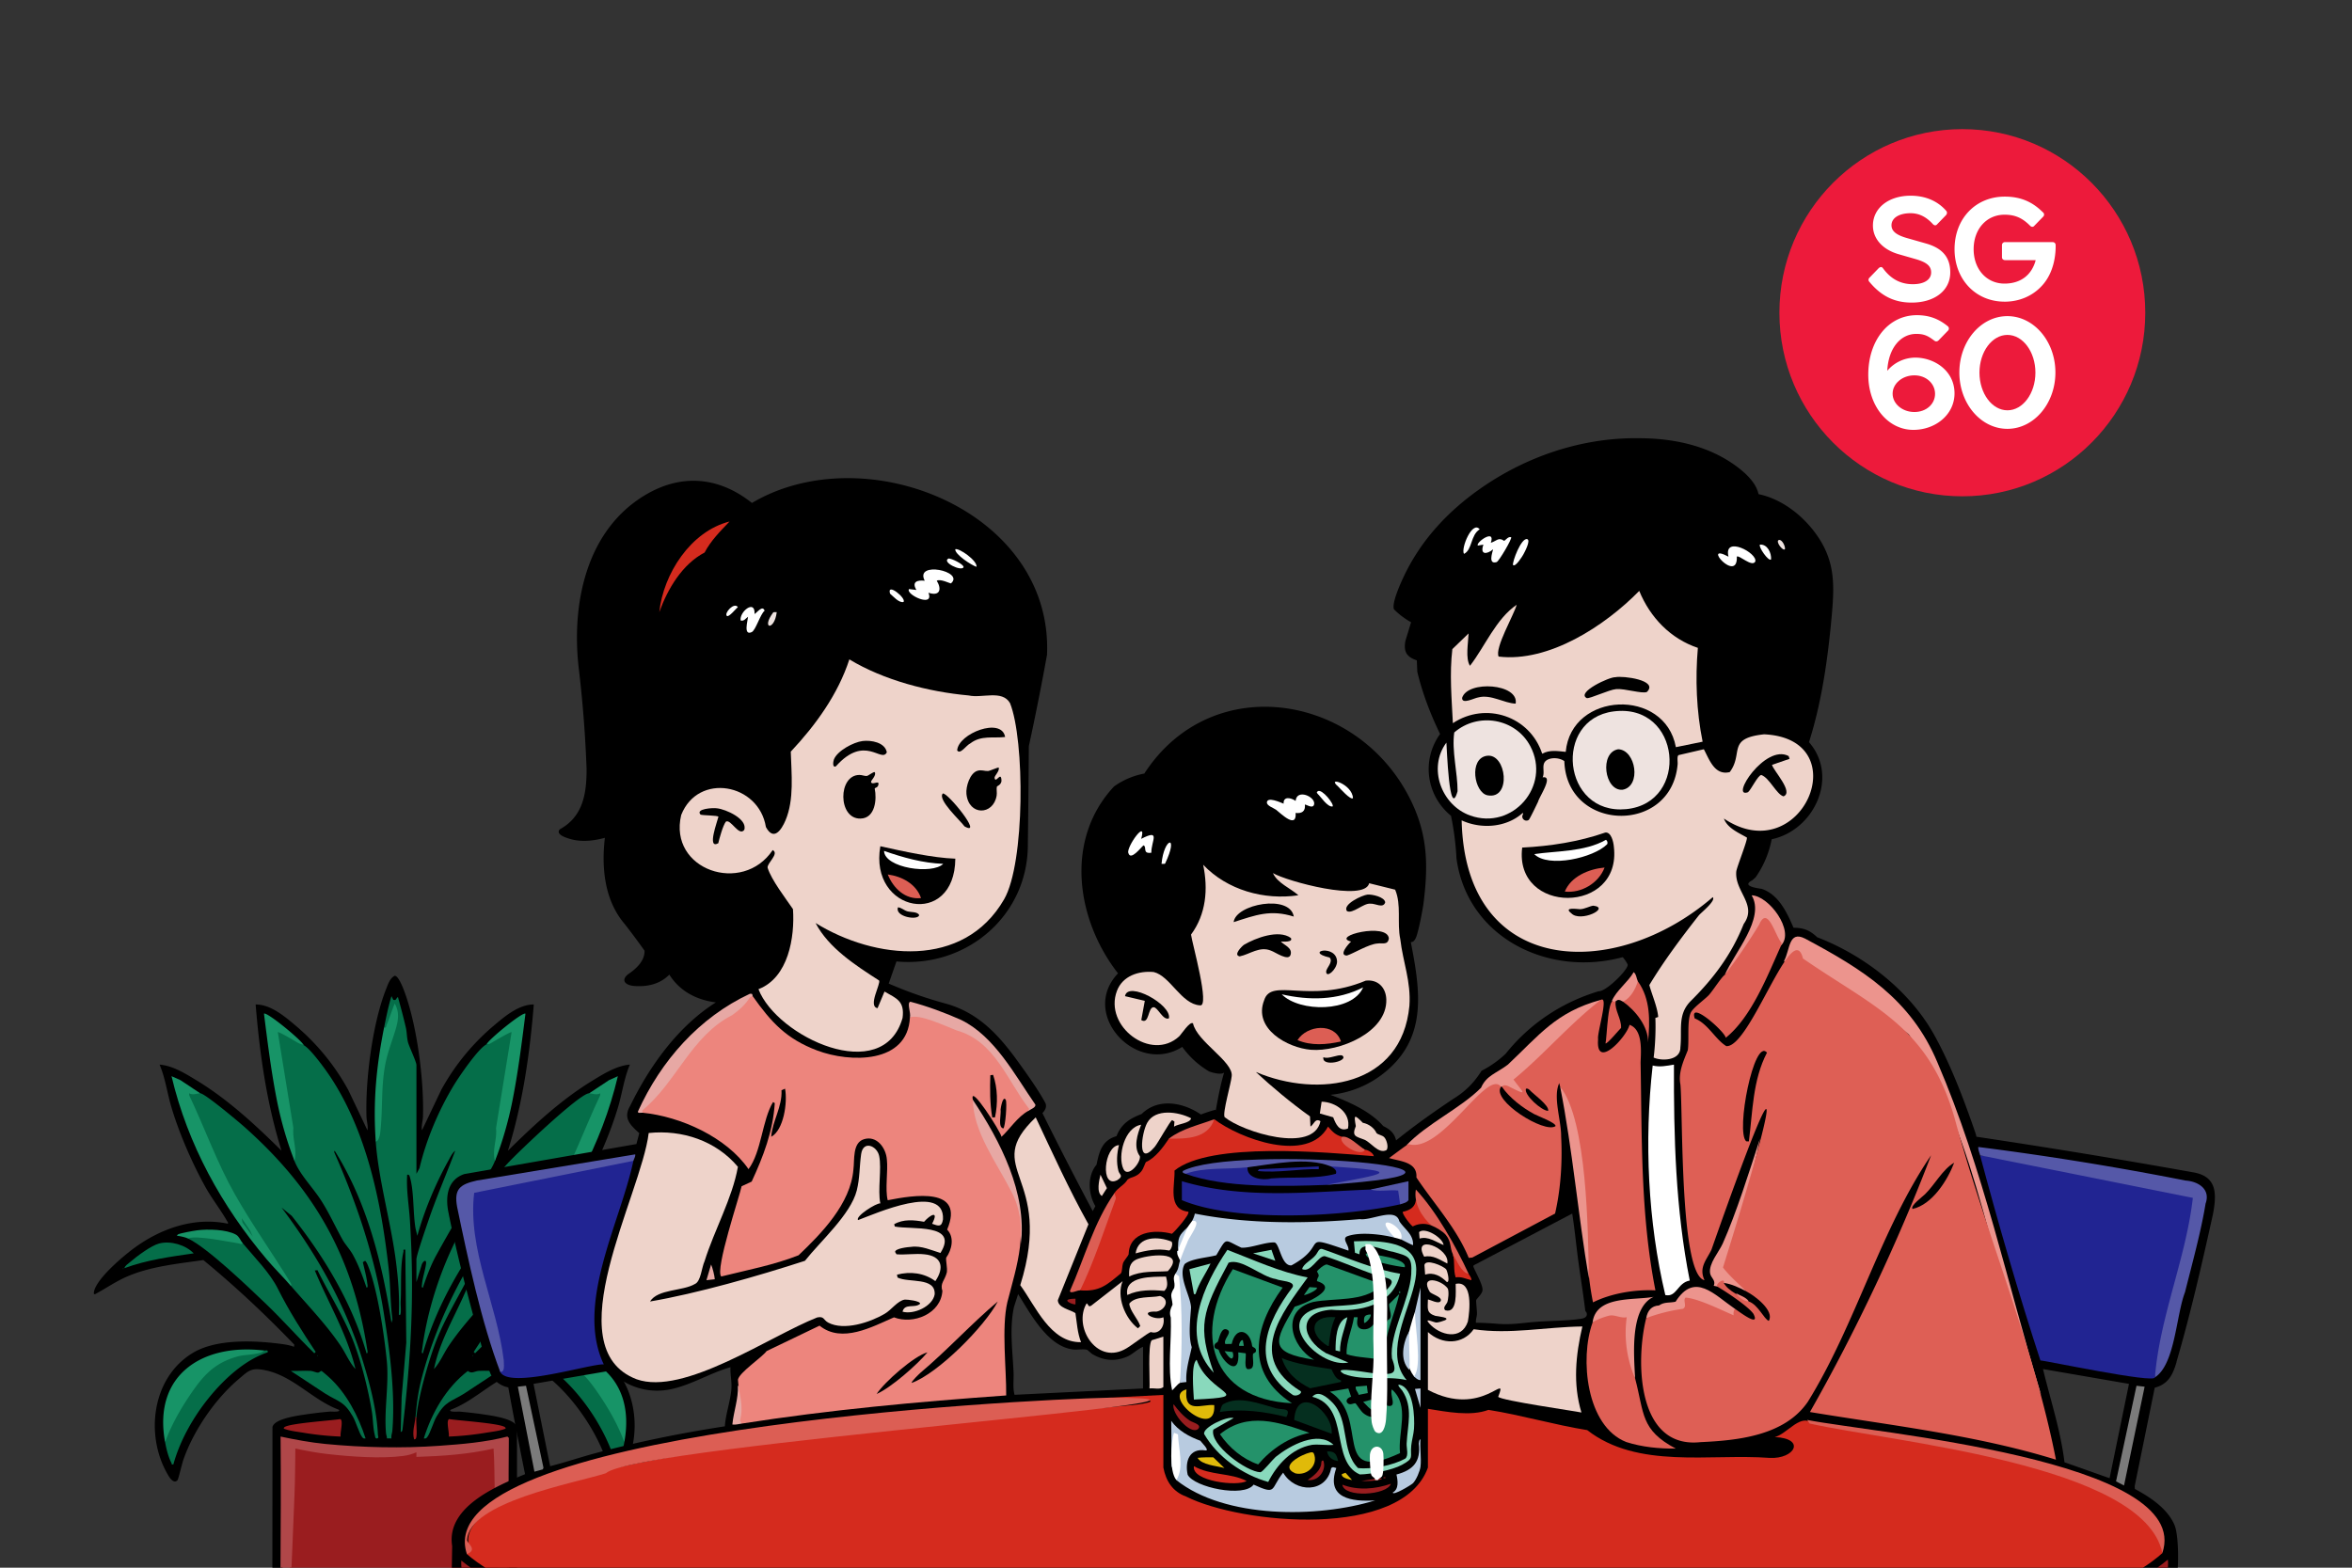 ﻿<?xml version="1.0" encoding="utf-8"?><svg width="225" height="150" viewBox="0 0 225 150" fill="none" xmlns="http://www.w3.org/2000/svg">
    <rect x="0" y="0" width="225" height="150" fill="#333333" stroke="none"/>
    <g clip-path="url(#taxuwmo55a)">
        <path d="m26.046 164.986.02-28.443c.18-.803 2.422-1.093 3.132-1.202a41.285 41.285 0 0 1 2.374-.278c.103-.009 1.091.08.838-.177-2.516-.935-4.346-3.233-7.052-3.782-1.328-.268-1.566.039-2.536.862-2.255 1.915-4.313 4.921-5.285 7.719-.107.308-.474 1.84-.548 1.929-.325.385-.702-.134-.856-.385-2.315-3.795-1.637-9.463 2.375-11.816 2.284-1.34 5.979-1.155 8.543-.801.366.05.728.12 1.072.254l.03-.208c-2.747-2.856-5.64-5.58-8.702-8.092-2.435.35-5.042.598-7.314 1.584-1.057.459-2.006 1.126-3.02 1.669-.174.052-.147-.096-.126-.216.222-1.247 2.773-3.397 3.806-4.159 2.568-1.896 5.796-3.036 9.008-2.355.03-.132-.048-.195-.105-.292-.606-1.063-1.417-2.084-2.032-3.189-1.273-2.286-2.535-5.18-3.278-7.694-.399-1.345-.572-2.757-1.126-4.05 1.266.101 2.487.867 3.562 1.522 3.01 1.83 5.608 4.253 8.105 6.713-1.416-4.523-2.09-9.268-2.475-13.989 1.448 0 2.784 1.146 3.844 2.04a21.72 21.72 0 0 1 5.012 6.135l1.84 3.865c.08-.433-.078-.875-.091-1.279-.12-3.525.57-8.937 1.866-12.213.187-.47.36-1.05.832-1.295.33 0 .732 1.003.842 1.285 1.278 3.257 1.976 8.727 1.86 12.223-.014.404-.17.846-.092 1.279l1.84-3.865a21.689 21.689 0 0 1 5.012-6.135c1.06-.894 2.396-2.04 3.844-2.04-.385 4.721-1.06 9.466-2.475 13.989 2.497-2.458 5.094-4.881 8.104-6.713 1.076-.653 2.297-1.421 3.563-1.522-.553 1.295-.728 2.705-1.126 4.05-.743 2.514-2.007 5.408-3.279 7.694-.614 1.105-1.425 2.126-2.031 3.189-.057.099-.135.16-.105.292 3.212-.683 6.438.457 9.008 2.355 1.033.762 3.582 2.912 3.805 4.159.022.118.05.268-.126.216-1.013-.543-1.962-1.21-3.02-1.669-2.27-.986-4.88-1.234-7.313-1.584-3.105 2.527-5.998 5.312-8.804 8.166.12.181.132.086.243.072 2.97-.396 6.79-.982 9.504.611 4.012 2.353 4.688 8.021 2.375 11.816-.152.249-.531.77-.856.385-.074-.089-.443-1.622-.548-1.929-.975-2.8-3.032-5.806-5.285-7.719-.969-.823-1.208-1.13-2.536-.862-2.709.549-4.538 2.847-7.052 3.782-.251.257.736.168.838.177.781.072 1.6.16 2.374.278.708.109 2.951.397 3.132 1.202l.02 28.443h-.885c-.165-.223-.17-1.005.087-1.151-.077-.758-.151-1.52-.155-2.283-.035-7.968-.054-15.94-.035-23.908-5.464 1.17-11.815 1.275-17.663.663-1.288-.135-2.695-.306-3.876-.782.107 8.4.107 16.804 0 25.21l-.105 1.1c.259.146.253.928.088 1.151h-.885v-.002z" fill="#000" />
        <path d="M26.841 163.835a511.558 511.558 0 0 0 1.32-25.324c2.729.391 5.402.756 8.134.756 1.157 0 2.37-.029 3.407-.441.259-.008.336.186.31.402 2.441-.05 4.87-.367 7.283-.733l.09.335c.194 8.355.624 16.691 1.289 25.007-.004.385.044.778-.088 1.151H26.93c-.132-.373-.084-.766-.088-1.151v-.002z" fill="#9A1D1F" />
        <path d="M36.742 98.323c.203-1.01.405-2.02.708-3.01l.177.356c.317.08.235-.152.442-.266.27.968.528 1.936.756 2.918.105.455.09.95.202 1.39.117.451.811 1.883.811 2.2v10.402l.294-.546c.64-2.722 1.841-5.553 3.294-7.945.503-.83 2.358-3.549 3.13-3.903.27-.215 2.11-1.38 2.31-1.32.138.041.218.115.241.259l-1.48 9.09a31.921 31.921 0 0 1-.276 3.127c-.44 1.096-.882 1.394-1.54 2.31-1.446 2.018-2.839 4.486-4.044 6.661-.543.978-.96 2.098-1.313 3.158-.151.023-.093-.21-.085-.307.05-.615.295-1.313.381-1.923.086-.611-.338-.272-.426.107l-.488 1.592v-2.168c0-.416.943-3.115 1.147-3.719.765-2.258 1.73-4.451 2.565-6.684-.274.195-.463.609-.634.914-1.242 2.235-2.308 4.768-2.99 7.23l-.166-.675c-.262-1.466-.138-3.554-.546-4.943-.045-.149-.068-.254-.26-.225-.094 1.47.172 2.924.264 4.383.44 7.011.124 12.969-.704 19.92-.016.133-.018.273-.179.308l.088-3.32.445-5.22-.093-8.9c-.265-.043-.142.064-.18.214-.324 1.341-.18 3.253-.262 4.7-.021.369.045.801 0 1.151-.015.128-.068.274-.177.13.072-1.719-.06-3.38-.278-5.077-.478-3.741-1.672-7.828-1.933-11.478a3.43 3.43 0 0 0 .298-1.258l.194-4.117c.162-1.948.593-3.642 1.26-5.463.156-.566.35-1.408.04-1.817l-.66 1.785c-.126.191-.264.2-.338-.019l.005-.002zM19.151 104.609c.422-.013 3.706 2.752 4.245 3.23 6.66 5.927 10.348 12.361 11.733 21.27.015.096.103.389-.065.376-1.39-4.848-4.05-9.229-7.157-13.151l-.974-.793c3.381 4.511 6.15 9.335 7.8 14.762.678 2.227 1.317 4.661 1.42 6.993.004.085.119.293-.074.334-.192.041-.192-.193-.221-.307-.187-.743-.165-1.527-.288-2.279-.334-2.044-.943-4.455-1.653-6.399-.904-2.476-2.391-4.754-3.548-7.113l-.253.031c1.308 3.138 3.097 6.088 3.889 9.429-.576-.617-.916-1.474-1.394-2.19-1.362-2.034-3.191-3.928-4.793-5.779a173.057 173.057 0 0 1-5.783-9.176c-1.482-2.932-2.8-5.957-4.091-8.981-.232-.542.902-.369 1.21-.259l-.003.002z" fill="#056E49" />
        <path d="M56.366 104.609c.3-.112 1.433-.283 1.211.257-.947 2.302-2.008 4.752-3.09 6.99-1.788 3.708-4.29 7.662-6.721 10.975a.314.314 0 0 0-.063.192c-1.602 1.851-3.434 3.745-4.793 5.779-.478.714-.818 1.571-1.394 2.19.51-2.52 1.809-4.72 2.843-7.024.25-.558.805-1.717.941-2.246.049-.188.043-.235-.16-.204-1.127 2.369-2.605 4.589-3.515 7.061-.68 1.847-1.614 5.092-1.79 7.015-.026.078-.055.076-.088 0 .142-1.509.249-2.44.643-3.914 1.595-5.962 4.504-11.243 8.194-16.139l-.974.793c-3.107 3.922-5.765 8.303-7.157 13.151-.154.023-.09-.204-.078-.3.815-6.401 3.858-13.162 8.21-17.894.907-.986 6.9-6.713 7.78-6.682zM29.052 100.005c.671.352 2.124 2.38 2.6 3.105 3.463 5.285 4.82 11.974 5.522 18.196.185 1.643.156 3.304.368 4.945l-.092.311c-.888-5.738-2.34-11.523-5.438-16.465l-.045.134c2.191 4.964 3.918 10.117 4.764 15.503.556 3.541 1.089 7.575.805 11.144-.02.245-.134.49-.088.754l-.437-.006c.01-.169-.066-.33-.082-.492-.204-2.139.292-4.666.076-6.893-.237-2.452-.889-6.86-1.787-9.1-.072-.181-.144-.371-.29-.507l-.217.136c.147.649.353 1.384.427 2.043.012.098.088.401-.075.387-.364-1.059-.769-2.177-1.313-3.157-.28-.504-.733-.982-.974-1.414-.716-1.278-1.291-2.592-2.098-3.831-.807-1.238-1.997-2.417-2.512-3.725a32.006 32.006 0 0 1-.277-3.131l-1.473-9.123c.054-.218.256-.257.439-.156.768.387 1.526.8 2.193 1.344l.004-.002z" fill="#056E49" />
        <path d="M26.841 163.835c-.116-8.789.086-17.591 0-26.382 1.414.298 2.845.568 4.288.708 3.556.344 7.32.43 10.871.177 2.196-.156 4.408-.333 6.541-.887l.135.132c-.082 8.748.106 17.506 0 26.252-.212-.064-.164-.235-.181-.394-.694-6.623-.866-13.683-1.15-20.363-.062-1.489-.023-2.986-.13-4.476-2.415.554-4.908.72-7.38.799v-.443c-.438.189-.806.29-1.282.352-2.112.28-5.019.062-7.158-.177-1.052-.117-2.104-.315-3.138-.531-.025 1.488-.023 2.987-.086 4.474-.284 6.701-.482 13.707-1.149 20.363-.015.161.03.33-.18.394v.002z" fill="#B04749" />
        <path d="M23.217 118.952c1.147 1.382 2.594 2.813 3.372 4.369 1.048 2.1 2.317 4.079 3.61 6.033l-.13.131c-1.598-1.558-3.068-3.242-4.684-4.782-1.641-1.565-5.515-5.294-7.383-6.195l.033-.204c.27-.327 4.587.354 5.182.648zM57.515 118.508c-1.869.901-5.742 4.63-7.383 6.195-1.616 1.54-3.086 3.224-4.684 4.782l-.13-.131c1.293-1.954 2.562-3.933 3.61-6.033.78-1.563 2.225-2.979 3.372-4.369 1.604-.418 3.53-.868 5.182-.648l.033.204z" fill="#056E49" />
        <path d="M19.151 104.609c-.31.01-.677.205-1.06 0l.016.205c1.495 3.154 2.662 6.469 4.389 9.504 1.625 2.86 3.542 5.559 5.263 8.361.037.06.202.317.055.344-.741-.855-1.564-1.66-2.297-2.525-4.313-5.101-7.56-10.981-9.108-17.526l.856.381 1.886 1.255v.001zM56.366 104.609l1.886-1.254.855-.381c-1.547 6.545-4.796 12.425-9.107 17.525-.731.866-1.556 1.671-2.297 2.526-.147-.027.018-.284.055-.344 1.726-2.798 3.64-5.503 5.263-8.361 1.727-3.037 2.894-6.351 4.389-9.504l.016-.205c-.385.205-.751.01-1.06 0v-.002z" fill="#179467" />
        <path d="M50.268 129.22a11.24 11.24 0 0 1 4.39 1.167c2.377 1.589 3.802 4.4 5.006 6.951l.062.648c-.12.657-.305 1.404-.61 1.999-.047.091.046.167-.185.126-1.04-3.558-3.555-7.235-6.55-9.421-.725-.529-1.586-1.085-2.467-1.293-.06-.28.177-.155.354-.177zM25.25 129.22c.178.022.415-.105.355.177-2.203.724-4.22 2.604-5.655 4.387-1.466 1.818-2.743 4.066-3.362 6.327-.231.041-.136-.035-.184-.126-.308-.593-.49-1.342-.61-1.999l.061-.648c.864-1.956 1.978-3.924 3.364-5.543 1.682-1.964 3.634-2.297 6.032-2.575z" fill="#056E49" />
        <path d="M59.726 137.986c-.661-1.805-1.723-3.599-2.845-5.163-1.106-1.54-2.18-2.489-4.054-3.021-.581-.166-1.176-.154-1.768-.267-.235-.044-.655-.095-.793-.313 5.886-.702 10.64 2.337 9.458 8.764h.002zM25.25 129.22c-.137.22-.553.265-.793.313-.589.119-1.184.101-1.767.267-1.874.533-2.948 1.481-4.054 3.021-1.122 1.564-2.184 3.358-2.845 5.163-1.18-6.426 3.572-9.466 9.458-8.764h.002zM29.052 100.005c-.165-.087-.363-.124-.535-.218-.24-.13-1.845-1.108-1.94-1.02l1.491 9.173c-.118 1.054.393 2.092.1 3.131a34.561 34.561 0 0 1-1.651-5.649c-.553-2.749-.914-5.643-1.264-8.427.221-.249 3.636 2.563 3.801 3.01h-.002zM46.554 99.918c.162-.44 3.498-3.162 3.712-2.921-.35 2.784-.713 5.676-1.264 8.427-.37 1.842-.953 3.909-1.65 5.649-.294-1.039.22-2.077.099-3.131l1.49-9.174c-.094-.085-1.802.95-2.058 1.083-.123.063-.267.041-.327.069l-.002-.002zM36.742 98.323c.226.047.183-.109.24-.243.291-.675.492-1.38.776-2.057.476.817.34 1.623.087 2.477-.327 1.108-.766 2.176-.988 3.348-.422 2.227-.225 4.36-.48 6.514-.023.201-.144.867-.432.852-.27-3.786.057-7.193.796-10.889l.002-.002z" fill="#179467" />
        <path d="m47.703 131.169-3.278 2.16c-1.313.822-1.804.721-2.66 2.205-.297.517-.61 1.6-.88 1.952-.114.146-.145.171-.343.144.776-2.473 2.137-4.849 4.21-6.454.383.31.643.018 1.05-.007.63-.037 1.27.023 1.9 0h.001zM34.975 137.63c-.198.027-.23.002-.342-.144-.27-.35-.584-1.435-.881-1.952-.854-1.484-1.346-1.383-2.66-2.205l-3.278-2.16c.63.025 1.27-.037 1.9 0 .233.013.548.182.711.169.136-.01.233-.177.336-.162.043.006.586.485.677.566 1.684 1.499 2.856 3.767 3.535 5.888h.002zM18.533 119.924c-2.236.323-4.502.628-6.629 1.417.037-.223.356-.427.53-.575.631-.545 2.031-1.596 2.807-1.791 1.087-.272 2.51.134 3.292.951v-.002zM63.615 121.341c-2.126-.816-4.408-1.04-6.629-1.46.858-.756 2.17-1.188 3.292-.908.776.194 2.176 1.246 2.808 1.791.173.148.492.352.529.575v.002z" fill="#056E49" />
        <path d="M32.59 137.455a28.624 28.624 0 0 1-3.567-.369c-.496-.082-1.254-.17-1.703-.331-.094-.033-.255-.051-.123-.185.374-.383 4.577-.653 5.342-.787.348.083-.035 1.378.05 1.672zM48.322 136.57c.132.136-.03.152-.123.185-.45.161-1.207.249-1.703.331a28.626 28.626 0 0 1-3.566.369c.085-.301-.296-1.589.05-1.672.763.134 4.968.404 5.342.787z" fill="#9A1D1F" />
        <path d="M52.3 118.952c.212-.257.327-.636.644-.815.902-.508 2.708-.546 3.72-.412.347.046 1.565.26 1.823.387.041.019.111.114.088.134-.306.033-.794.138-1.062.266-.305-.148-.77-.109-1.104-.087-1.225.076-2.487.344-3.699.546-.12.02-.34.14-.412-.015l.002-.004zM23.217 118.952c-.072.157-.292.037-.412.015-1.216-.198-2.47-.464-3.699-.546-.332-.022-.8-.058-1.104.087-.268-.128-.756-.233-1.062-.266-.025-.019.047-.113.088-.134.258-.127 1.476-.34 1.824-.387 1.013-.134 2.817-.095 3.72.412.318.179.42.545.643.815l.002.004z" fill="#179467" />
        <path d="M39.836 135.594c-.052.576.072 1.264.004 1.82-.02.152-.025.306-.226.306-.204-.732.069-1.443.133-2.126h.089z" fill="#9A1D1F" />
        <path d="M11.77 121.341c.058.03.058.059 0 .09v-.09zM63.747 121.341c.058.03.058.059 0 .09v-.09zM30.334 129.664c.058.029.058.058 0 .089v-.089zM45.185 129.664c.059.029.059.058 0 .089v-.089zM24.19 118.331l-.992-1.353-.069-.416.796 1.194.264.575zM51.415 118.331c-.225-.066.181-.455.177-.575l.796-1.194c-.01.682-.706 1.174-.973 1.769z" fill="#056E49" />
        <path d="M208.207 130.319c1.362-4.659 2.443-9.411 3.495-14.154.361-1.94.392-3.583-1.855-3.986a732.233 732.233 0 0 0-20.771-3.414 4.464 4.464 0 0 0-.126-.438c-1.056-3.07-2.355-6.502-3.93-9.327-2.366-4.245-6.72-7.61-11.179-9.32-.692-.655-1.289-.91-2.265-.91-.634-1.466-1.419-3.173-3.049-3.724-1.318-.177-1.616-.45-.892-.824l.313-.278a9.487 9.487 0 0 0 1.538-3.642c4.06-.858 6.457-5.975 3.568-9.29 1.235-3.891 1.806-8.027 2.172-12.06.288-3.164.328-5.476-1.688-8.112-1.293-1.69-3.214-3.127-5.31-3.559-.189-.898-.908-1.681-1.602-2.261-2.709-2.258-6.227-3.064-9.672-3.09h-.974c-5.19.11-10.275 1.906-14.533 4.937-3.109 2.213-5.614 4.974-7.202 8.389-.267.571-1.144 2.5-.887 3.052a7.438 7.438 0 0 0 1.631 1.231l-.546 1.793c-.177.998.091 1.519 1.095 1.851l.045 1.09c.49 2.052 1.25 4.04 2.179 5.957-1.793 2.51-1.322 5.882 1.046 7.83.28 1.346.455 2.715.527 4.103 1.06 7.595 8.822 11.338 15.884 9.423.047-.008.504.618.494.748-.037.531-2.082 2.555-2.782 2.51-3.518 1.062-6.586 3.096-8.898 5.985a9.891 9.891 0 0 1-2.3 1.624c-.704 1.106-1.494 1.943-2.67 2.664-1.888 1.26-3.727 2.563-5.51 4-.15-.693-.601-1.078-1.224-1.369-1.223-1.416-3.288-2.328-5.059-2.993a9.716 9.716 0 0 0 5.102-2.065c4.206-3.344 3.506-7.846 2.592-12.541.255-.026.327-.136.444-.339.264-.46.709-2.885.771-3.38.428-3.437.436-6.266-1.046-9.488-4.843-10.531-19.133-12.993-25.664-2.926a7.208 7.208 0 0 0-2.903 1.24c-4.745 5.089-3.613 12.748.388 17.877-3.727 3.92 1.78 9.802 6.143 7.037a8.49 8.49 0 0 0 2.563 2.343c.373.144 1.184.348 1.444.109-.352 1.188-.587 2.425-.801 3.648l-.029-.087c-.47.128-.935.28-1.392.456-1.69-1.16-4.076-1.621-5.674-.046-1.124.428-1.927.921-2.403 2.119-1.394.399-1.655 1.497-1.908 2.732-.904 1.075-.793 2.794-.113 3.961l-.247.478a369.743 369.743 0 0 1-4.814-9.38c.25-.25.461-.628.263-.997-.68-1.26-1.834-2.87-2.69-4.05-1.78-2.452-3.698-4.529-6.718-5.4a40.25 40.25 0 0 1-5.563-1.945l.743-2.119c6.68.626 12.61-4.367 12.569-11.235.043-3.127.074-6.248.095-9.363.63-2.9 1.21-5.815 1.74-8.744.59-13.778-17.396-20.94-28.227-14.527-3.117-2.475-6.697-2.866-10.236-.742-5.695 3.418-7.07 10.548-6.315 16.716.373 3.158.616 6.318.731 9.477.008 2.363-.344 4.564-2.563 5.777-.437.496.61.817 1.06.941 1.054.294 2.213.154 3.253-.128-.333 2.852-.047 5.967 1.888 8.239.665.85 1.3 1.703 1.908 2.562.017 1.006-.825 1.75-1.599 2.271-.721.613-.157 1.04.572 1.101 1.268.107 2.498-.167 3.397-1.083 1.02 1.618 2.64 2.425 4.449 2.658-3.6 2.285-6.304 6.028-8.208 9.922-.686 1.157.033 1.82.883 2.59l-.274 1.041-16.464 2.872c-1.618.548-1.818 2.162-1.522 3.649.834 4.202 2.02 8.61 3.156 12.748.243.887.509 1.777.838 2.623.28.722.995 1.254 1.736 1.391.49 2.689 1.052 5.578 1.602 8.298 0 .004.004.004.004.006-2.833 1.175-7.566 3.174-6.975 6.882l-.04 2.407c-.086 2.726 2.346 4.25 4.495 5.394 1.908 1.015 3.992 1.719 6.057 2.405.284 1.524.591 3.072.926 4.647-.745.103-1.494.554-1.729 1.301-.088.278-.218.78.109.891h.62c.136-.115.214-.3.233-.553.296-.478 1.095-.63 1.642-.731 3.317-.61 6.626-1.201 9.986-1.547a8.776 8.776 0 0 0 2.827-.623l.177.111c.172-.099.349-.152.531-.155-.278.171-.29 1.269 0 1.415-.202.123-.198.379.012.768.142.403.42 1.171.785 1.313h3.893l.012-.216c-.414-.177-3.313-2.901-3.066-2.969 4.548.828 9.156 1.314 13.755 1.787a34.42 34.42 0 0 0 5.14 1.398h56.808c.324-.006.575-.064.752-.177.018.048.035.085.058.089a11.2 11.2 0 0 0 1.597 0c.011 0 .019-.039.027-.089.053.093.165.113.338.06l.061.117h17.786l1.324-.239c3.35-1.064 6.751-1.995 10.216-2.585 5.643-.696 11.157-1.993 16.693-3.321.105-.025-1.046 1.389-1.208 1.569-1.672 1.857-3.811 3.425-6.105 4.259-.169.146-.177.297.048.319h3.629c.746-.152 1.6-.444 2.216-.905.265-.198.852-.725.438-.954a.286.286 0 0 0 .159-.132c1.673.186 3.644.525 5.425.892.512.105 1.029.364.973.964l.167.135h.62c.338-.123.189-.673.084-.959-.28-.768-1.011-1.087-1.723-1.272.391-1.96.793-3.916 1.207-5.864 1.698-.714 3.471-1.482 4.933-2.629.778-.611 1.332-1.196 1.799-2.073.545-1.024.545-5.139.086-6.243-.658-1.583-2.347-2.697-3.802-3.473l-.017-.263 1.919-9.424c1.307-.343 1.736-1.255 2.09-2.468l-.012.008zM57.461 162.501l-.852-3.712 10.086 2.215-9.234 1.497zm12.508-29.608c-.083 1.144-.556 2.411-.626 3.58-4.206.65-8.382 1.491-12.487 2.6-1.416.383-2.816.861-4.227 1.215l-1.59-7.877 7.297-1.252c1.592 1.575 3.772 2.242 5.973 1.736 1.94-.445 3.675-1.54 5.573-2.08-.037.706.14 1.367.087 2.078zm39.375-.042-12.289.608c-.188-.702-.062-1.443-.095-2.162-.093-2.075-.402-4.181.039-6.238l.398-1.238c1.179 1.876 2.83 5.02 5.276 5.302.385.045.982-.068 1.301.027.118.035.365.323.546.428 1.081.618 2.154.721 3.321.22.539-.234.959-.712 1.505-.93v3.985l-.002-.002zm41.72-6.641c-1.324.175-2.808.162-4.157.267-1.406.111-2.308.303-3.724.182a26.267 26.267 0 0 0-1.985-.095c-.047-.288.084-.558.093-.838.01-.315-.103-1.163-.072-1.322.03-.146.595-.597.605-.98.014-.543-.671-1.692-.879-2.232l.027-.119 9.431-4.956c.259 1.625.403 3.27.632 4.9.204 1.452.439 2.893.611 4.347.013.117.134.205.147.286.078.455-.392.514-.727.558l-.002.002zm46.239 36.262-3.368-.496c0-.416.447-.571.654-.805.285-.324.575-.674.847-1.011.352-.435 1.054-1.625 1.379-1.896.146-.122 1.377-.525 1.454-.447l-.966 4.655zm4.507-21.033-4.314-1.526c-.37-3.047-1.342-5.95-2.056-8.919l8.225 1.419-1.855 9.026z" fill="#000" />
        <path d="m106.072 133.735 5.22-.266v6.949c.247 1.309.901 2.312 2.18 2.777 5.312 2.664 20.675 4.089 23.127-2.775v-5.621c1.789.284 4.076.743 5.791.101 3.119.492 6.306 1.431 9.448 1.937 4.842 3.762 11.711 2.23 17.459 2.658 2.372.124 3.512-1.853.484-1.995 1.105-.263 2.334-2.091 3.399-1.437 7.066 1.548 33.108 4.101 33.674 12.547-19.065 17.01-142.67 16.925-162.19.09.041-.156.142-.311.307-.465-3.879-9.417 55.44-12.942 62.81-13.745 1.312-.094 3.922-.481.859-.626l-2.38.048-.188-.173v-.004z" fill="#D52B1E" />
        <path d="M44.133 149.316c20.66 16.995 142.565 17.173 163.252-.089 2.172 20.531-164.778 20.648-163.252.089z" fill="#991D1F" />
        <path d="M106.072 133.735c20.397-.017-45.12 4.515-48.12 7.232-3.076.974-13.146 2.753-13.27 6.428.097.325 1.007.908-.018 1.301-3.945-11.844 52.81-14.778 61.408-14.963v.002zM206.854 148.608c-1.674-8.514-25.989-10.649-33.746-12.403l-.231-.344c6.002 1.213 37.046 3.787 33.977 12.747z" fill="#DC5E54" />
        <path d="M189.422 110.54c6.483.714 13.851 2.74 20.475 3.99-.713 5.744-2.778 11.612-3.753 17.257.014.62-10.548-1.624-10.953-1.614-2.109-6.473-4.017-13.059-5.771-19.633h.002z" fill="#212492" />
        <path d="M206.146 131.789c.471-5.835 2.968-11.371 3.629-17.175l-20.351-4.072c-.07-.263-.192-.515-.177-.797a294.229 294.229 0 0 1 19.837 3.214c1.222.082 2.406.832 1.908 2.207-.424 2.64-1.307 5.841-1.968 8.478-.851 2.195-.945 6.904-2.876 8.143l-.002.002z" fill="#5558A8" />
        <path d="m205.162 132.681-1.971 9.456-.764-.395 1.958-9.148.777.087z" fill="#7B7B7B" />
        <path d="M60.591 111.073c-1.25 5.94-5.582 13.669-2.831 19.475-1.295-.079-9.11 2.415-9.91.708.306-3.473-1.432-7.15-2.066-10.622-.29-1.249-1.229-5.377-.546-6.596a758.521 758.521 0 0 1 15.211-3.119l.142.152v.002z" fill="#212492" />
        <path d="M47.85 131.256c-1.797-4.733-3.089-10.805-4.117-15.758-.325-1.74.278-2.179 1.884-2.543l15.151-2.502c.03.231-.118.416-.177.618l-15.229 3.062c-.653 5.402 2.197 10.689 2.83 16.028-.012.273.159 1.181-.343 1.095z" fill="#5558A8" />
        <path d="m50.319 132.594 1.672 7.848-.07.153-.795.22-1.587-8.134.78-.087z" fill="#7B7B7B" />
        <path d="M109.964 132.851c.059-.582-.175-4.179.212-4.613l1.115-.346v4.824c-.333.276-.908.074-1.328.133l.001.002z" fill="#EED3CA" />
        <path d="M69.792 49.899c-.877.916-1.806 1.849-2.386 2.967-2.139 1.12-3.53 3.469-4.338 5.707.39-3.667 3.007-7.74 6.724-8.674z" fill="#D52B1E" />
        <path d="M89.614 55.565c.504.826.293 1.513-.797 1.15.595 1.479-2.211.174-1.86-.353l.709.087c-.463-.771.064-.968.797-.884-1.002-1.927 3.858-.9 2.51.253-.1.017-1.017-.467-1.36-.251v-.002zM72.182 58.752c.276-.18.766-.871.964-.32-.42.34-.85 1.87-1.232 2.048-.825.383-.38-1.098-.354-1.462-.247.156-.354.434-.706.354-.154-.826 1.413-2.083 1.328-.62zM93.417 54.235c-.445-.13-2.082-1.184-2.034-1.682.356-.144 2.126 1.09 2.034 1.682zM90.73 53.445c.224-.06 1.505.556 1.449.833-.228.423-2.122-.506-1.449-.833zM86.427 57.599c-.422.114-1.007-.568-1.283-.796-.345-1.13 1.61.469 1.283.796z" fill="#fff" />
        <path d="M74.305 58.575c-.22 1.83-1.53 1.621-.334.02.093-.053.23-.01.334-.02z" fill="#EEE3E0" />
        <path d="M69.528 58.927c-.259-.274.694-1.342 1.06-.84-.154.109-.881 1.03-1.06.84z" fill="#fff" />
        <path d="M88.418 120.013c1.684.16 1.952 1.262 1.06 2.569-1.062-.793-2.407-.949-3.67-.618l.053.272c1.058.531 3.646-.07 3.553 1.61-.197 1.161-2.01 1.964-3.076 1.658.213-.843 1.174-.295 1.68-.752.066-.276-1.24-.42-1.459-.403-.686.096-1.303 1.008-1.927 1.358-1.392.822-3.892 1.649-5.401.844-.477-.255-.372-.638-1.058-.494-4.511 1.771-12.754 7.529-17.277 5.913-7.842-2.999.446-17.615 1.161-23.561 3.207-.335 6.454.748 8.534 3.235-.53 3.007-2.251 6.032-3.19 9.034-.28.591-.349 1.931-.922 2.176-1.16.694-3.545.467-4.297 1.676 4.453-.756 10.36-2.442 14.822-3.894 1.464-1.857 4.375-4.428 4.957-6.726.299-1.184.254-2.324.418-3.477.194-1.365 1.526-.795 1.726.173.255 1.208-.157 3.243.11 4.538-.372-.06-2.443 1.257-2.124 1.595 1.676-.622 8.3-3.588 8.118-.064-.127.766-.434.634-1.04.418.692-1.328-.181-.866-.77-.191-.963-.171-1.982-.276-2.86.235l.064.22c1.569.323 6.171-.336 4.363 2.53-.817-.247-1.845-.723-2.79-.585-.296.015-1.548.144-1.548.488l.136.223c.846.068 1.826-.093 2.654 0zM99.08 106.912c1.621 3.439 3.19 6.908 5.045 10.229l-2.926 7.255c-.004.745 1.202.916 1.68 1.247.148.956.183 1.866.537 2.78-2.938.056-4.333-3.43-5.814-5.456 3.309-10.611-3.817-11.004 1.477-16.055z" fill="#EED3CA" />
        <path d="M72.005 95.313c-.865 1.62-2.623 2.349-3.936 3.455-2.848 2.289-3.783 5.622-6.595 7.7-.136-.013-.506.09-.441-.13 2.195-4.84 5.844-8.983 10.702-11.252h.184c.08.054.059.194.084.227h.002zM98.374 106.291c-3.916-5.831-3.786-7.178-11.327-8.94.115-.426-.319-1.406.041-1.503 1.538.395 3.413 1.089 4.885 1.754 3.202 1.588 5.102 5.252 7.066 8.077.097.276-.455.463-.667.614l.002-.002zM93.063 105.23c2.639 3.972 5.188 8.901 4.6 13.811.168-4.733-4.036-8.909-4.872-13.323 0-.212-.046-.492.272-.488zM70.59 132.584c.915.344.303 2.757.353 3.631-.295.04-.58.128-.884.087.12-1.239.59-2.475.53-3.718zM68.377 122.403l-.796.088.444-1.503c.15.34.324 1.046.354 1.415h-.002z" fill="#E7A8A4" />
        <path d="M87.047 97.35c.91-.369 3.401.835 4.472 1.243 3.66 1.027 4.827 4.803 6.925 7.492l-.07.206c-1.02.549-1.818 1.797-2.565 2.48-.08-.5-3.102-5.215-2.744-3.541.031 3.056 2.297 6.051 3.67 8.756 1.849 3.431.519 7.145-.37 10.614-.57 2.45-.082 6.407-.11 8.919-8.467.603-16.93 1.377-25.312 2.695l-.151-.299c.398-1.493-.138-2.617-.197-3.901.117-.69 2.26-2.1 2.746-2.743l5.061-2.431c2.14 1.735 5.058.094 7.119-.795 1.832.717 4.497-.333 4.632-2.538-.255-.729.239-.985.427-1.777.059-.445-.11-1.098-.066-1.39.549-.766.811-1.958.092-2.689 1.74-4.119-3.226-3.298-5.684-2.81-.27-1.05.045-2.786-.082-3.906-.087-1.101-.968-2.318-2.2-1.931-1.111.35-.876 1.989-1 2.895-.265 3.28-3.067 6.131-5.248 8.208-2.332.925-4.957 1.423-7.395 2.03-.63-.621 1.81-7.858 1.946-8.632l.965-.451c1.108-2.388 2.045-4.83 2.21-7.507l-.167-.1c-1.042 1.725-1.1 4.755-2.345 6.419-2.102-3.057-6.502-5.04-10.13-5.398l-.035-.219c3.253-2.649 4.682-7.14 8.614-9.124.65-.47 1.262-1.009 1.684-1.701l.266-.111c1.758 2.483 3.212 4.087 6.172 5.201 3.124 1.177 8.652 1.299 8.87-3.165v.002z" fill="#ED857D" />
        <path d="M95.453 124.528c-1.239 2.363-5.691 6.866-8.229 7.79-.105-.092.733-.879.838-.976 2.555-2.145 4.879-4.704 7.391-6.814zM75.1 104.166c.255 1.336-.137 3.978-1.325 4.605.112-1.505 1.073-2.884.985-4.457l.34-.146v-.002zM88.727 129.399c-1.034 1.221-3.459 3.352-4.865 3.982.71-1.112 3.617-3.678 4.865-3.982zM95.004 102.844c.441 1.293.463 2.736.18 4.068h-.262c-.233-1.288-.225-2.793-.182-4.033l.264-.035zM95.72 106.159c.013-.146.211-1.369.49-.933.15.235-.032 2.603-.226 2.747-.556-.095-.189-1.369-.264-1.814z" fill="#000" />
        <path d="M78.023 88.32c1.239 2.38 3.833 4.057 6.065 5.49.222.259-1.107 2.49-.138 2.654l.665-1.59c1.168.669 1.936.91 1.728 2.523-1.868 6.581-12.032 1.807-13.786-2.75 2.868-1.098 3.487-4.979 3.302-7.66-.642-.947-2.079-2.806-2.425-3.957-.083-.434 1.147-1.346.486-1.694-2.877 4.319-10.004 1.908-8.754-3.356 1.61-4.095 7.432-3.031 8.103 1.151.743 1.385 1.487.278 1.876-.64.846-2.004.564-4.45.504-6.573 2.382-2.536 4.52-5.49 5.602-8.826 3.305 1.995 7.57 3.103 11.416 3.45 1.293.289 3.204-.565 3.955.734 1.413 3.51 1.444 15.285-.564 18.768-3.866 6.708-12.377 5.77-18.033 2.275l-.002.002z" fill="#EED3CA" />
        <path d="M83.683 73.89c.18.308-.383.789-.354.927.074.346.728-.156.712.18-.02.4-.34.347-.364.457.212.986.069 2.845-1.363 2.869-2.17.05-2.17-4.185-.089-4.175.243 0 .508.122.7.097.156-.02.67-.453.758-.354v-.002zM95.54 73.448c.104.328-.406.77-.398.972.095.65.645-.754.663.303-.04.397-.422.469-.443.556-.053.212.027.568-.02.846-.315 1.902-2.68 1.956-2.89-.165-.067-.68.322-1.983 1.049-2.209.396-.122.696.041 1.011.022.194-.012.974-.38 1.029-.325zM68.71 80.685c-1.111.614-.077-2.11.02-2.545-.126-.125-1.448-.113-1.71-.193-.535-.571 1.217-.672 1.578-.605.813.08 2.95 1.021 2.598 2.067-.513.662-1.29-1.09-1.76-.789-.285.377-.614 1.593-.725 2.065h-.002zM82.513 70.903c.818-.102 2.148.124 2.323 1.08-.517 1.062-2.086-1.775-4.867 1.334-.353.187-.272-.443-.198-.641.323-.846 1.888-1.666 2.74-1.772l.002-.001zM96.153 70.517c-1.128.139-2.296-.188-3.327.611-.379.165-.972 1.116-1.26.67.107-1.623 4.266-3.223 4.587-1.28zM90.191 75.927c.428-.158 3.942 4.192 2.077 3.142-.37-.53-2.615-2.555-2.077-3.142zM85.898 86.816c.342.025.564.28.9.381.337.101.992.02 1.134.37-.11.526-2.349.159-2.034-.751z" fill="#000" />
        <path d="M84.216 80.97c2.178.485 5.009 1.113 7.173 1.19-.052 6.686-8.289 5.161-7.173-1.19z" fill="#000" />
        <path d="M90.232 82.655c-1.048 1.048-5.615.406-5.662-1.24 1.824.639 3.712 1.166 5.662 1.24z" fill="#fff" />
        <path d="M88.109 85.93c-1.513.172-2.654-.948-3.183-2.258 1.355.178 2.718.904 3.183 2.257z" fill="#DC5E54" />
        <path d="M114.034 116.826c.125-.219.218-.459.269-.707 5.092 1.017 10.63.968 15.79.53 1.105.162 3.421-1.172 3.776.207.506.768 1.352 1.246 1.311 2.273-.045.046-.996-.475-1.149-.531-.047-1.068-2.44-2.427-.537-.379l-.081.202c-1.227-.319-3.327-.574-4.517-.136-.597.219.217.917.093 1.374-4.883-1.666-1.75-.595-5.446 1.416-.971.072-1.117-2.046-1.607-2.193-.875-.057-2.253.54-3.173.501-1.697-.768-1.345-1.075-2.409.72-.799.231-2.382.311-3.026.846-.676 1.205.572 3.023.611 4.167-.07 1.057-.28 2.687.066 3.783-.189.951-.614 2.266-.507 3.329-.024.024-.504.047-.615.094-.192-3.364.173-6.81-.262-10.09-.175-.097-.236-.218-.181-.356.363-.564.262-.715.443-1.239.035-1.267.945-2.436 1.404-3.589a.42.42 0 0 1-.253-.218v-.004z" fill="#B8CBE0" />
        <path d="M131.112 113.816a14.169 14.169 0 0 1 2.709-.025c.107.021.424 1.357.122 1.441-5.407 1.217-15.808 1.744-20.881-.399v-1.814c5.829 1.746 12.114 1.037 18.05.797z" fill="#212492" />
        <path d="m112.088 140.376-.045-4.426c.685.962 1.717 1.507 2.786 1.904.051.107.959.966.49.927-1.528-.245-1.985 1.035-1.703 2.324.626 1.213 5.396 2.214 6.308.947 2.271 1.03 1.577.41 2.825-1.144 1.136 1.939 4.126 2.003 4.601-.445l.171-.086.315.088c-1.033 2.932 1.499 3.234 3.716 3.097-5.472 1.692-14.378 1.77-19.025-1.948.117-1.205.484-3.218-.126-4.291-.148.093-.165 2.549-.146 2.924l-.171.129h.004z" fill="#B8CBE0" />
        <path d="M127.307 111.604c7.929-.177 5.211 1.363-.443 1.771-4.029.144-9.707.307-13.45-1.062-.535-.538 5.754-1.036 6.092-.511.019.626.947.89 1.472.871.575-.191 7.982.095 6.335-.857l-.008-.21.002-.002z" fill="#212492" />
        <path d="M126.866 113.373c5.52-1.056 7.775-1.301.443-1.771l-.169.109c-2.394-.969-5.386.165-7.796-.022-1.93.222-4.096-.033-5.928.62-.095-.058-.315-.011-.265-.264 4.941-2.623 35.1-.091 13.715 1.326v.002z" fill="#5558A8" />
        <path d="m112.442 121.872.35.241c.342 3.234.289 6.994.091 10.205-.226.093-.537.546-.752.708-.459-2.165-.043-4.706-.129-6.954-.155-.478-.043-.807.169-1.242-.077-.848-.311-.852.16-1.606.126-.605-.222-.84.109-1.354l.002.002z" fill="#fff" />
        <path d="M136.951 117.27a2.087 2.087 0 0 0-1.794.079c-.216-.118-1.087-1.256-.947-1.405.655-.146 1.18-.436 1.238-1.152l1.505 2.48-.002-.002z" fill="#D52B1E" />
        <path d="M112.531 141.614c-.704-.828-.519-3.78-.212-4.521l.372.156c.04 1.338.608 3.214-.16 4.365z" fill="#fff" />
        <path d="m131.112 113.816 3.629-.797v1.814c-.193.271-.51.296-.798.399l-.19-1.316c-.83-.105-1.888.147-2.643-.102l.002.002z" fill="#5558A8" />
        <path d="M138.456 120.898c-.733-.354-1.347-.84-2.214-.655-1.227-2.24 2.494-.854 2.214.655zM138.344 121.454c.112.15.398 1.254.07 1.215-.558-.554-1.272-.98-2.081-.707l-.068-.92c.115-.636 1.801.076 2.079.412z" fill="#EED3CA" />
        <path d="M112.885 120.634c-.072-.296-.426-.7-.177-.975.035-1.122.698-1.956 1.328-2.833 1.11-.179-.348 1.585-.459 2.065a22.475 22.475 0 0 0-.692 1.743z" fill="#fff" />
        <path d="M138.103 119.129c-.724-.277-1.478-.875-2.301-.619l-.048-.618c.556-.523 2.269.539 2.347 1.237h.002z" fill="#EED3CA" />
        <path d="M134.033 118.598c-.175-.064-.432-.129-.62-.177-2.451-2.61 1.118-1.161.62.177z" fill="#fff" />
        <path d="M112.708 119.57c-.035-1.151.064-1.367.885-2.125l-.885 2.125zM112.619 119.926c-.084-.333.074-.208.089-.267l-.089.267z" fill="#B8CBE0" />
        <path d="m128.985 132.854.268.792c-.26.048-.581.323-.361.585.251.3.649-.031.789.049.051.029.486.721.722.918.725.608 1.664.561 1.689-.533-.083-.523-.406-1.303.393-.93l.214.761c1.046.248.204-1.01.449-1.556 1.775 1.552.556 4.091.784 6.096-6.744 3.138-2.779-3.461-6.713-5.876l1.766-.306z" fill="#24926A" />
        <path d="M125.096 122.228c-2.563 3.535-5.872 7.63-.675 10.885.193.16-.313.531-.715.379-4.311-2.893-2.575-7.004-.039-10.356.208-.583-1.173-.548-1.602-.752-1.406-.205-3.277-2.019-4.531-1.57-2.582 4.78-2.979 6.087-1.421 10.535-3.298-3.498-.972-8.415 1.301-11.761 2.401.915 5.059 2.15 7.682 2.64z" fill="#89D9BC" />
        <path d="M132.057 123.086c-1.643 1.505-4.379 1.09-6.43 1.487-3.14.801-2.147 4.284.087 5.532-4.398-.692-3.842-1.705-1.864-5.075.89-.251 4.466-1.734 2.131-2.45.056-.525.354-.358.008-.916.019-.118.777-.78.985-.661l5.198 1.888c-.056.055-.064.138-.115.197v-.002zM125.271 137.101c-1.966.389-3.669 1.561-4.908 3.018-1.489-.508-2.782-1.598-3.657-2.888 2.644-2.179 5.639-1.172 8.565-.13z" fill="#24926A" />
        <path d="M133.943 121.872c-.665 3.096-3.924 3.665-6.595 3.448-3.292.229-2.843 2.767-.51 4.147l2.151.902c-2.705.593-7.198-4.062-2.942-5.199 2.049-.447 4.53.095 6.306-1.482 1.653-1.47.373-1.314-.844-1.724-1.61-.543-3.16-1.268-4.785-1.774-.656-.023-1.313 1.636-2.157 1.237.127-.529.904-.848 1.284-1.326.213-.234.315-.718.665-.587 2.444.849 4.861 1.942 7.429 2.356l-.002.002z" fill="#89D9BC" />
        <path d="M133.854 123.821c-.473 2.247-1.814 4.575-1.239 6.904-.307.061-.122-.326-.287-.509-.877-.356-2.522-.268-3.508-.652-.051-1.217.525-2.343.704-3.527l.348-.004c.054.053-.356 1.12.573 1.159 1.037.043 1.227-1.217 1.505-1.159.298.063-.081.626-.111.774-.042.212-.083.537.203.56.472.039.515-.76.713-1.061.609-.208.074-1.039.138-1.537l.961-.948z" fill="#24926A" />
        <path d="M134.564 132.053c-1.894-.445-4.13.123-5.999-.593-1.484-.867 2.798-.006 3.208-.023 1.455.076 1.984.105 1.385-1.474-.272-2.296 1.711-5.635 1.847-8.048.097-1.709-.251-1.713-1.75-2.143-.838-.105-3.257-1.293-3.204.241l-.43-.145-.101-1.095c12.351-.582 1.028 8.563 5.044 13.278v.002zM125.538 133.646c.593-.679 1.427.054 1.903.531 1.69 1.693.807 4.649 2.475 6.288 1.292.156 3.358-.262 4.506-.894.361-.269.12-1.008.142-1.453.087-1.789.645-3.436-.424-5.067-.055-.082-.607-.63-.247-.55 1.341.295 1.452 3.132 1.376 4.2-.036.515-.206 1.079-.262 1.596-.128 1.161.327 1.196-.885 1.859-.916.502-2.994.914-4.038.922-2.878-1.255-.905-6.509-4.545-7.432h-.001zM125.493 138.25c-1.906.337-3.333 1.886-4.171 3.549-2.454-.69-4.853-2.386-6.127-4.585-.167-.634 2.211-1.748 2.821-1.53l-1.944 1.106c-.403 1.419 3.202 4.064 4.515 4.077.259-.083 1.122-1.178 1.452-1.47 1.342-1.077 4.051-2.574 5.532-1.149-.657.061-1.44-.081-2.078 0v.002z" fill="#89D9BC" />
        <path d="M127.375 131.011c.126.267.389.928.789 1.021.08.054.164-.014.115.196l-2.946.605c-1.273-.638-2.29-1.501-2.716-2.907 1.202.591 3.626.9 4.758 1.083v.002zM127.394 137.189l-3.589-1.325c.228-3.509 3.761-.783 3.589 1.325z" fill="#052F1F" />
        <path d="M114.476 130.107c1.125 3.309 5.924 3.519-.265 3.807-.039-.83-.295-3.407.265-3.807z" fill="#89D9BC" />
        <path d="M123.053 135.586c-2.011-.525-4.372-.822-6.365-.48.096-.227.127-.597.319-.743 1.492-.871 3.459-.048 5.079.391.706.158 1.441-.068.967.832z" fill="#052F1F" />
        <path d="M135.89 140.331c-.053.435-.407 1.264-.718 1.585-.163.167-1.921 1.225-1.938.894.604-.325.488-1.153.354-1.725 1.633-.433 2.343-1.264 2.135-2.957.015-.101.031-.412.167-.408-.07.828.095 1.802 0 2.611z" fill="#B8CBE0" />
        <path d="M135.271 131.7c-1.3-1.727-.536-4.304.09-6.197.465-.102.743 6.838-.09 6.197z" fill="#fff" />
        <path d="M113.503 132.94c-.26 2.401 1.465 1.381 2.656 1.505.197 3.448-5.115-.889-2.656-1.505zM125.339 138.976c.125-.018.241-.057.333.071.497 1.117-.611 2.188-1.752 1.929-1.632-.7.663-1.835 1.419-2z" fill="#E0BA0A" />
        <path d="M127.748 126.033c-.406.881-.501 1.673-.618 2.614-.012.093.021.19-.132.13-1.867-1.157-1.671-2.959.75-2.744z" fill="#052F1F" />
        <path d="M119.255 141.704c-.83.546-5.289.042-5.042-1.418 1.587.906 3.506.622 5.042 1.418z" fill="#D52B1E" />
        <path d="m135.359 125.503.531-2.303v8.853c-.274 0-.446-.198-.621-.354.804-.915.08-4.806.09-6.196z" fill="#B8CBE0" />
        <path d="M115.804 120.9c-.434.941-1.091 1.814-1.395 2.808-.056.101.006.15-.196.113l-.432-2.38 2.025-.543-.002.002z" fill="#89D9BC" />
        <path d="M134.385 121.252c-.539-.047-3.936-.603-3.716-1.326.653.122 3.959.443 3.716 1.326z" fill="#24926A" />
        <path d="M133.059 141.97c-.372 1.112-4.486 1.357-4.644.087 1.486.574 3.158.426 4.644-.087zM114.625 136.718c-.733.655-2.597-1.522-2.358-2.362.445.593.937 1.164 1.563 1.577.298.196 1.163.359.795.785z" fill="#991D1F" />
        <path d="M128.899 126.033c-.241 1.085-.729 2.139-.707 3.275l-.43-.099c.006-1.002.045-2.802 1.139-3.176h-.002z" fill="#89D9BC" />
        <path d="M134.828 131.079c-.964-.919-.614-2.66 0-3.718-.101 1.19.076 2.513 0 3.718z" fill="#B8CBE0" />
        <path d="M117.132 140.463c-.761-.206-2.192-.297-2.565-.972.517-.068.992-.043 1.501-.049l1.064 1.021z" fill="#E0BA0A" />
        <path d="m121.633 119.582.366 1.052-2.124-.71 1.758-.342z" fill="#89D9BC" />
        <path d="M126.597 139.755c.335.949-.498 2.009-1.503 1.857.453-.297 1.099-.809 1.258-1.351.096-.228-.029-.572.245-.506z" fill="#991D1F" />
        <path d="m130.758 132.584.09.708-.877.171c-.058-.295-.338-.468-.274-.789l1.061-.09zM131.192 133.92l.185.966c-.175.183-.823-.637-.971-.752l.786-.214z" fill="#24926A" />
        <path d="M126.953 138.871c.766-.014.891.254 1.06.929-.533-.07-.978-.369-1.06-.929z" fill="#052F1F" />
        <path d="M135.89 132.851v1.858l-.531-1.814.531-.044z" fill="#B8CBE0" />
        <path d="M125.979 123.2c.109.253-1.12.761-1.239.708l.531-.756.708.05v-.002zM131.112 125.769c.131.225-.509.925-.618.795-.039-.585.023-.758.618-.795z" fill="#24926A" />
        <path d="m128.713 140.918.63.696c-.255-.056-1.072-.202-.972-.573l.342-.123z" fill="#E0BA0A" />
        <path d="m130.228 141.704 1.812-.269.179.092c-.504.163-1.466.216-1.99.177h-.001z" fill="#991D1F" />
        <path d="M133.943 123.556h-.087v.177h.087v-.177z" fill="#24926A" />
        <path d="M132.528 141.35h-.177v.087h.177v-.087z" fill="#991D1F" />
        <path d="M122.706 123.2c-2.755 3.749-3.642 8.146.885 11.064-7.785-.373-9.497-6.794-5.656-12.829l4.771 1.765z" fill="#24926A" />
        <path d="M119.788 128.798c-.189-1.571-1.579-1.942-1.96-.21l-.609.012c-.239-.467.72-1.101.175-1.377-.585-.297-.774.887-.886 1.13-.061.13-.292.132-.329.395-.049.359.313.303.398.404.401 1.247 2.058 2.691 1.881.245l.708.09c.079.231-.242 1.645.309 1.512.673-.003.295-1.05.396-1.452.026-.103.253-.07.277-.282.035-.331-.279-.313-.362-.467h.002zm-1.912 1.169c-.202.161-.727-.686-.727-.686l.766.081s.162.444-.041.605h.002zm.671-1.19c-.064-.148.183-.653.352-.531l.09.531h-.442zM127.307 111.604c.278.153.63.359.488.707-1.939.525-4.157.276-6.195.444-.756.221-2.378 0-2.257-1.064 2.395-.303 5.681-1.025 7.964-.089v.002z" fill="#000" />
        <path d="M126.158 111.604v.264c-1.939-.037-3.91.377-5.839.177l.13-.175 5.709-.264v-.002z" fill="#212492" />
        <path d="M107.398 122.582c-.615 1.456.196 3.545 1.462 4.515l.22-.216c-.197-.653-1.007-1.47-1.048-2.147.587-.766 2.063-.536 2.942-.733.999.323.492 1.371-.354 1.498-1.795-.074-.185.933.671.538.184.807-.354 1.676-1.19 1.42-.249.015-2.032 1.444-2.569 1.68-2.681 1.365-4.886-2.231-3.584-4.428.193.078.129.405.44.22l3.01-2.345v-.002zM139.252 122.846c1.689-.369 1.341 2.647 1.168 3.603-.616 1.853-2.683 1.328-3.704.175-.525-.593.465-.075.698-.081.189-.006.593-.123.778-.202.663-.273-.653-.393-.887-.438-.888-.284-.713-.749-.706-1.552.076-.083 1.181.58 1.243.043 0-.342-.908-.57-1.071-.791-.978-1.667 1.129-1.165 1.728-.313.127.282.059 1.056-.062 1.349-.062.152-.478.512-.163.735 1.192.327.972-1.853.98-2.53l-.002.002z" fill="#EED3CA" />
        <path d="M140.49 121.872c-.449.737-1.456-1.441-1.505-1.859-.311-.667-.112-1.164-.671-1.851-.266-.328-.974-.758-1.363-.892-.952-.848-1.736-2.168-1.503-3.454 1.97 2.106 3.825 5.433 5.042 8.056zM130.581 110.009c.016 1.089-3.307-.601-2.212-1.238.667-.146 1.592.878 2.212 1.238z" fill="#DC5E54" />
        <path d="M140.49 121.872c.078.173.292.37.265.619-.523-.119-.93-.36-1.501-.269-.245-.754-.049-1.456-.269-2.209.358.531.798 1.776 1.505 1.859z" fill="#D52B1E" />
        <path d="m105.276 112.401.615 1.283-.484.753c-.535-.348-.263-1.486-.131-2.036z" fill="#EED3CA" />
        <path d="M124.83 76.989c.07.63-.286.869-.887.795.117 1.551-1.351.116-1.865-.302-.247-.177-.912-.39-.882-.715.05-.56 1.297.008 1.598.132-.043-.74.712-.575 1.149-.266.107-1.19 1.892-.409 1.775.307-.085.527-.834-.016-.888.047v.002zM109.169 80.263c1.914-.982.957.194.972 1.328-.896.127-.392-.562-.75-.708-.237.19-1.235 1.523-1.449.733-.229-.527 1.814-3.39 1.227-1.353zM129.43 76.368c-.223.222-1.24-.939-1.415-1.11-1.196-1.013 1.351-.272 1.415 1.11zM111.454 82.637c-.086.05-.233.004-.338.016.227-2.526 1.707-2.888.338-.016zM127.484 77.166c-.488.08-1.116-.916-1.418-1.194-.083-.12-.159-.136 0-.269.407-.252 1.601 1.274 1.416 1.46l.002.003z" fill="#fff" />
        <path d="M103.328 123.467c-.224-.045-.974.389-.972.046 1.386-3.122 2.277-6.521 4.245-9.343 1.061.053-2.592 8.721-3.275 9.297h.002z" fill="#DC5E54" />
        <path d="M113.947 107.001c-.113.48-1.204.517-1.636.797l.041-.48-.216-.14c-.19.041-1.363 2.195-1.682 2.569-1.687 1.973-1.269-1.292-.713-2.308.774-1.416 3.008-1.06 4.208-.438h-.002zM108.018 122.139c-.027-.663.006-1.288.648-1.61.976-.473 4.927-.949 3.048 1.102-1.265.088-2.512-.062-3.694.508h-.002z" fill="#EED3CA" />
        <path d="M109.167 107.619c-.363.918-.76 2.139-.124 3.008.122.601-1.151 2.137-1.577 1.216-.576-1.249.111-3.967 1.701-4.226v.002zM132.409 108.8c.247.235.467 1.036.208 1.254-.756.373-1.446-.735-2.092-1.005-.836-.319-1.227-.315-.823-1.299-.194-1.097-.165-1.161.671-.319.562.109 1.083.482 1.313.99.188.167.527.19.725.381l-.002-.002zM111.547 122.148c.109.453.241 1.019-.169 1.367-1.198-.103-2.432-.128-3.539.393-.305-1.861 2.477-1.736 3.706-1.76h.002zM126.261 106.542l.169-1.13c1.365.03 2.831 1.066 2.52 2.567-.84.34-1.163-.435-1.414-1.075l-1.275-.362zM112.066 118.796c.189.187-.029.797-.215.856-1.105-.214-2.155-.02-3.215.274.24-1.682 2.178-1.635 3.43-1.13z" fill="#EED3CA" />
        <path d="M107.044 109.568c-.202.807-.263 1.668-.047 2.481.092.35.529.453-.101.865-1.684.879-1.281-3.257.148-3.348v.002z" fill="#EED3CA" />
        <path d="M116.158 107.089c.128 1.792-2.828 2.168-4.181 2.037l-.156-.179c1.235-.962 2.886-1.302 4.337-1.858z" fill="#DC5E54" />
        <path d="M102.885 124.262v.531c-.109.115-1.711-.512 0-.531z" fill="#991D1F" />
        <path d="M116.158 107.089c2.465 1.872 8.961 4.283 10.885.707.437.494.668.772 1.326.975-.438.676 1.843 1.991 2.212 1.238.234-.006.784.292.842.618-4.563-.361-15.615-1.409-19.067 1.375.064 1.377-.717 3.708 1.326 3.94.177.237-1.291 1.892-1.569 2.109-1.697-.453-4.085-.204-4.142 1.958-.081.23-.445.578-.544.872-.091.27-.062.764-.196.952-1.327 1.101-2.042 1.778-3.901 1.632 1.373-2.839 2.329-5.873 3.432-8.832l-.159-.465c.365-.569.923-.741 1.263-1.301.362-.287.821-.192 1.305-.775.245-.296.352-.794.463-.91.873-.374 1.641-1.41 2.189-2.235 1.659.018 3.732.014 4.336-1.858h-.001z" fill="#D52B1E" />
        <path d="M124.209 85.663c-.76-.68-2.02-1.173-2.434-2.122 1.322.782 8.762 2.8 9.205.97l2.483.615c.622 1.458.163 3.181.492 4.73.259 2.231 1.036 4.034.873 6.385-.723 7.703-8.705 8.862-14.686 6.331 1.493 1.39 3.402 2.988 5.176 4.248l.045.974c.351-.213.431-.843.958-.517-.673 3.156-7.432 1.035-9.17-.387-.222-.385.624-3.241.679-3.931.153-1.391-3.327-3.288-3.702-5.04-.302-.24-1.124 1.06-1.329 1.248-2.669 2.458-7.231-.974-5.948-4.358.545-1.438 2.083-1.936 3.516-1.802 1.579.375 2.639 3.07 4.416 3.187 1.011.227-.741-5.933-.844-6.769 1.439-1.952 1.651-4.342 1.159-6.683 2.308 2.425 5.827 3.41 9.113 2.92h-.002z" fill="#EED3CA" />
        <path d="M123.486 89.75c.241.41-.694.35-.957.34.341.36 1.109.595.938 1.245-.179.698-1.484-.245-1.861-.366-1.085-.474-2.04.339-3.01.539-.64-.115.177-.938.402-1.105 1.103-.651 3.331-1.5 4.49-.655l-.002.002zM129.253 90.092c-2.014-.5 3.496-1.87 3.609-.297-.103.672-.626.402-1.079.482-.832.04-2.333.974-2.93 1.15-.832 0 .134-1.113.4-1.335zM123.768 87.7c-2.236-.703-3.657-.141-5.752.531.181-1.72 5.39-2.706 5.752-.53zM111.821 97.438c-.563.236-1.055-1.063-1.46-1.065-.57-.004-.4 1.697-1.182 1.23l.336-1.84-1.894-.448c.259-1.509 4.494.819 4.2 2.123zM130.826 85.597c.413-.043 1.642.225 1.688.746-.2.613-.945.08-1.433.123-.655-.058-1.688 1.013-2.23.708-.453-.64 1.466-1.525 1.977-1.58l-.002.003zM127.194 91.619c-2.524-.582.737-1.33.714.439-.074.768-1.035 1.556-1.042.916-.006-.35.713-.928.33-1.353l-.002-.002zM126.599 101.156c.51.224 1.379-.299 1.799-.165.721.509-1.978 1.165-1.799.165zM130.648 93.831c1.162-.144 1.936.66 1.971 1.797.093 3.166-4.532 5.04-7.212 4.818-2.261-.186-5.541-2.035-4.474-4.738.681-2.211 4.321.379 9.716-1.877h-.001z" fill="#000" />
        <path d="M122.617 95.138c2.619.6 5.341.587 7.786-.665-1.045 2.423-6.102 2.392-7.786.665z" fill="#fff" />
        <path d="M128.281 99.651c-1.373.302-2.839.436-4.157-.132.908-1.44 3.564-1.711 4.157.132z" fill="#DC5E54" />
        <path d="M136.598 127.451c1.343 1.238 3.34 1.227 4.378-.267 3.467.52 6.909-.223 10.399-.264-.636 2.711-.918 5.509-.089 8.233-.519-.125-7.716-1.149-7.963-1.505.996-2.555-1.501 2.11-6.724-.663v-5.534h-.001z" fill="#EED3CA" />
        <path d="M142.616 51.932c.519-.141.735-.577 1.269-.184.121-.022.397-.457.677-.344.117.114-1.165 2.306-1.388 2.376-.813.252-.434-.846-.337-1.223-.606.511-1.285.54-.929-.444l-.531.088c-.245-.278 1.727-1.682 1.239-.267v-.002zM166.151 53.263c.099 2.642-3.467-1.42-.797 0-.506-2.08 2.823-.343 2.559.474-.317.566-1.567-.684-1.762-.474zM144.739 54.058c-.08-.298.789-2.633 1.361-2.472.358.115-.249 1.245-.373 1.47-.088.158-.753 1.243-.988 1.004v-.002zM140.049 52.996c-.325-.507.803-3.235 1.503-2.347-.881.533-.696 1.968-1.503 2.347zM169.426 53.527c-.232.241-1.247-1.23-1.062-1.416.719-.054 1.108.803 1.062 1.416z" fill="#fff" />
        <path d="M170.752 52.553c-.204.21-.951-.79-.574-.885.301-.076.636.628.574.885z" fill="#EEE3E0" />
        <path d="M160.135 101.866c-.025 6.875.154 13.854 1.513 20.66-1.2.215-1.235 1.623-2.339 1.388-1.667-7.025-2.025-14.745-1.208-21.961.702.171 1.34.026 2.034-.087z" fill="#fff" />
        <path d="M152.348 126.564c.723-1.081 2.273-.92 3.379-.591-.194 2.022.21 3.955.69 5.903.897 3.374.496 4.932 3.893 6.728-1.6.014-3.202-.138-4.729-.624-3.848-1.503-4.466-8.013-3.235-11.416h.002z" fill="#DE5F55" />
        <path d="M195.263 133.471c-4.88-11.113-5.707-24.356-12.654-34.481-1.787-1.536-3.77-2.625-5.546-4.19-1.091-.73-4.147-2.073-4.758-3.03-.157-.247-.132-.99-.536-.711-.203.14-.638.564-.838.756-.043.04-.226.311-.265.132.589-1.065.418-2.948 2.009-2.142 5.467 2.924 10.111 5.755 12.666 11.849 4.386 10.199 6.708 21.22 9.922 31.813v.004zM153.145 95.667c0 .653-.856.824-1.284 1.151-2.146 2.038-4.468 4.723-6.945 6.508l.873.897.101.474c-.838.121-1.373-.743-2.213-.708-.021.076-.05.074-.089 0-1.985-.855-5.723 6.85-9.026 5.577 1.931-2.04 5.203-3.549 7.122-5.489.508-1.181 1.48-1.383 2.567-2.213 3.008-2.823 4.589-5.025 8.892-6.197h.002zM168.364 108.948c-.758 3.921-1.991 8.388-3.372 12.351l.024.114c.843.453 1.444 1.385 2.02 2.141l-.243.07c-.58-.393-1.35-.437-1.88-.867-.016 0-.065-.089-.137-.089l-.482.443c-.072-.041-.332-.062-.352-.092.23-.523-.278-.736-.35-1.197-.144-.926.838-2.007 1.214-2.847 1.287-2.886 2.576-6.982 3.558-10.029v.002zM165.974 125.236c.426 1.717-1.25.216-1.861-.043-.894-.377-1.93-.536-2.829-.931-.045.043.354.826-.239 1.132-1.174.151-2.46.703-3.564.727.136-.731.507-1.173 1.223-1.212.517-.363 1.025-.229 1.587-.359 1.827-2.888 3.686-.677 5.685.686h-.002zM170.398 90.444c-.718-.663-.751-2.032-1.68-2.479-1.035 1.771-2.182 3.984-3.718 5.312.893-2.088 3.889-5.417 2.567-7.612 1.666.044 4.139 3.418 2.831 4.78z" fill="#EC948D" />
        <path d="M156.684 93.897c1.227 1.7 1.16 3.837.972 5.844.05-1.496-1.208-3.069-2.388-3.895l.051-.231c.577-.37.923-.988 1.147-1.62l.218-.096v-.002zM154.56 95.846c-.122.791.566 1.645.517 2.506-.132.111-1.382 1.624-1.489 1.478.142-.498.212-4.92.972-3.984z" fill="#DC5E54" />
        <path d="M156.684 93.897c-.245.767-.677 1.566-1.416 1.949-.754-.48-.537.233-1.062-.09.395-.956 1.548-1.802 2.079-2.743.268.225.259.605.399.883v.001z" fill="#EC948D" />
        <path d="M170.398 90.444c-1.311 2.895-2.837 6.878-5.307 8.853-.05-.556-3.533-3.663-2.971-1.855 1.286.514 1.951 1.991 3.022 2.652 2.277.197 6.331-12.413 7.336-8.382 6.765 4.674 11.957 6.456 14.492 15.223 2.95 10.938 7.537 21.653 9.709 32.731-7.632-2.363-15.748-3.271-23.536-4.56 4.375-7.68 8.472-16.388 11.591-24.566-4.834 7.082-7.204 16.176-11.785 23.576-2.215 3.248-6.666 3.708-10.288 3.872-6.071.655-6.209-7.764-5.18-11.867a16.541 16.541 0 0 1 3.506-.891c.451-.206-.033-.834.264-1.073 1.202.084 3.432 1.2 4.593 1.694-.031-.271.014-.477.132-.615.377.245 2.444 1.84 1.77.486-.475-.708-2.649-2.148-3.452-2.611-.243-.268.753-.926.62-.354.35.28.718.529 1.107.743l.045.229c.381.313.793.58 1.238.797l.197-.108a6.521 6.521 0 0 1 1.631 1.701c-.124-1.105-1.169-1.816-2.053-2.341l-.039-.224c-.712-.711-1.641-1.511-2.213-2.281 5.122-16.393 6.382-23.012-1.103-1.701-.464.982-1.234 1.69-.665 2.919-2.37-.494-2.055-15.904-2.304-18.72-.227-1.168.315-2.302.706-3.284.142-.939-.089-2.81.29-3.605.221-.465 1.316-1.24 1.707-1.654.391-.415 1.245-1.776 1.546-1.95a56.04 56.04 0 0 0 3.286-4.815c.826-1.912 1.552 1.153 2.141 1.746l-.029.233-.004.002z" fill="#DE5F55" />
        <path d="m167.3 109.214-.252-.01c-1.027-.906.754-9.973 1.987-8.485-1.371 2.627-1.365 5.637-1.733 8.495h-.002zM186.945 111.25c-.647 1.699-2.106 4.007-3.98 4.425-.28-.278 1.001-1.211 1.196-1.415.921-.899 1.687-2.39 2.786-3.01h-.002zM167.036 123.554c.863.428 2.747 1.886 2.17 2.833-.477-.198-.994-1.52-1.904-1.859-.743-.505-1.991-.98-2.39-1.771.699.084 1.498.455 2.124.797z" fill="#000" />
        <path d="M167.302 124.528c-.445.014-.99-.4-1.238-.797.39.237.966.372 1.238.797z" fill="#ED857D" />
        <path d="M153.145 95.667c.774-.416-.383 3.2-.265 3.763-.252 3.023 2.721-.2 3.008-1.373 1.262.45 1.103 2.43 1.056 3.589.136 7.337-.008 14.589 1.42 21.819-1.943-.097-4.239.28-5.972 1.149-1.347-6.629-.05-14.488-3.14-20.627a4.948 4.948 0 0 1-.089-.354c-.623 1.328.196 3.57.18 5.087.127 2.45-.031 5.011-.579 7.395l-7.916 4.209-.344.032c-1.173-2.861-3.31-5.151-5.007-7.695.111-1.491-1.548-1.534-2.613-1.857.128-.081 1.767-1.333 1.86-1.335 3.143.949 7.52-7.282 8.846-5.48.35 2.03 3.086 3.465 4.987 3.702-1.688-.923-4.173-1.843-4.9-3.702.111-.169.313-.19.607-.064 2.067 1.048 1.384.601.505-.63 2.909-2.39 5.39-5.345 8.356-7.628z" fill="#DE5F55" />
        <path d="M151.994 122.316c-1.033-6.079-1.548-12.278-2.744-18.327 2.584 3.144 2.676 13.893 2.744 18.327z" fill="#EC948D" />
        <path d="M143.677 103.989c.741 1.066 1.952 1.991 3.096 2.614.348.188 2.102.832 2.036 1.147-1.037.756-6.172-2.472-5.221-3.761.029.004.06-.006.089 0zM148.101 106.291c-.603.012-2.349-1.545-2.123-2.123.178-.039.237.039.357.128.317.376 1.9 1.467 1.766 1.995z" fill="#000" />
        <path d="M152.348 126.564c.305-2.619 3.892-2.125 5.839-2.477-2.312 1.068-1.865 5.674-1.77 7.789a10.94 10.94 0 0 1-.797-5.843c-.525.119-1.05-.206-1.536-.171-.331.024-1.556.467-1.738.702h.002z" fill="#EC948D" />
        <path d="m162.879 70.967-2.559.523c-1.05-5.719-10.012-5.313-10.537.45-.784-.073-1.517-.217-2.252.176-1.178-3.595-5.396-5.009-8.544-2.92-.116-2.355-.33-4.733-.05-7.088l1.553-1.5c-.037.94-.315 2.392.133 3.098 1.446-1.87 2.488-4.495 4.468-5.84-.243.938-2.127 4.145-1.725 4.957 4.803.572 10.16-2.926 13.45-6.284 1.038 2.535 2.992 4.577 5.608 5.45-.257 2.97-.138 6.053.455 8.98v-.002z" fill="#EED3CA" />
        <path d="M154.541 64.795c.678-.152 4.171.272 3.006 1.414-.463.196-2.118-.343-2.93-.275-.698.057-2.534.94-2.824.862-1.032-.539 2.192-2.052 2.748-1.999v-.002zM144.992 67.325c-1.081-.031-2.361-.91-3.561-.597-.375.045-1.6.723-1.559.04.531-1.695 5.456-1.368 5.12.557z" fill="#000" />
        <path d="M154.362 68.07c6.473-.833 7.315 8.757 1.206 9.35-6.124.593-7.028-8.602-1.206-9.35z" fill="#EEE3E0" />
        <path d="M154.803 71.69c1.698.058 2.244 3.56.409 3.877-1.741.12-2.219-3.574-.409-3.877z" fill="#000" />
        <path d="M138.367 71.056c.037.282.261 7.545 1.069 4.647.008-1.752-.571-3.87-.317-5.62 2.274-1.97 5.865-1.356 7.275 1.31 2.014 3.809-1.704 8.083-5.75 6.638-2.765-.986-4.072-4.558-2.277-6.975z" fill="#EEE3E0" />
        <path d="M142.238 72.316c1.888-.274 2.382 4.22.07 3.782-1.291-.243-1.816-3.527-.07-3.782z" fill="#000" />
        <path d="M164.912 78.317c.329.918 1.408 1.363 2.202 1.822.068.264-.914 2.69-1.012 3.22-.204 1.93 2.048 3.19.708 5.047-1.161 2.91-2.858 5.176-5.042 7.348-1.324 1.317-.832 2.75-1.017 4.473.016 1.244-1.759 1.324-2.558.964.145-1.098.217-2.625.165-3.791l.272-.094c-.078-.97-.628-2.195-.848-3.055 1.4-2.321 3.074-4.555 4.743-6.679.237-.272 1.645-1.39 1.324-1.728-9.444 8.135-23.693 7.564-24.022-7.35 1.867.865 4.284.692 5.839-.708.105.052-.042.227-.04.323a.399.399 0 0 0 .618.344c.084-.053.789-1.523.898-1.756.121-.484 1.517-2.508.43-2.316.268-.56-.212-1.308.447-1.676.461-.257 1.208-.187 1.632.123.213 6.786 10.243 7.052 10.836.31.025-.227-.08-.76.087-.886l2.421-.562c.525.97 1.021 2.536 2.477 2.186 1.35-1.799-.318-3.234 3.289-3.615 8.981.42 3.597 13.055-3.847 8.06l-.002-.004z" fill="#EED3CA" />
        <path d="M169.515 73.183c.142.564 2.104 2.621 1.101 3.014-.675-.19-1.332-1.761-2.12-2.043-.319-.002-.98 1.404-1.277 1.647-1.77.651 1.633-4.663 3.888-3.46l.088.265-1.68.577zM152.416 86.656c1.705.209-1.247 1.636-2.098.731-.833-.641.657-.388.832-.392.443-.012.886-.282 1.266-.339z" fill="#000" />
        <path d="M153.567 79.66c.566-.072.785.903.82 1.354.784 6.508-9.563 6.527-8.769.085 2.683-.136 5.429-.556 7.949-1.439z" fill="#000" />
        <path d="M153.746 80.78c-1.294 1.301-5.622 2.295-6.975.945 2.018-.313 4.82-.198 6.86-1.37.134.083.192.291.115.425z" fill="#fff" />
        <path d="M153.499 83.009c-.562 1.493-2.215 2.473-3.804 2.3.58-1.454 2.33-2.172 3.804-2.3z" fill="#DC5E54" />
        <path d="M131.054 119.039c.509.255.832 1.007 1.025 1.548.826 2.314.597 5.024.591 7.436-.006 2.411.122 5.376-.078 7.797-.043.507-.27 1.678-.99 1.198-.163-.109-.356-.716-.381-.934-.237-2.076.257-4.855.177-6.992-.115-2.674.257-5.483-.301-8.104-.096-.452-.247-1.015-.471-1.416v-.531h.426l.002-.002zM131.82 141.614h-.257c-.025-.295-.33-.231-.408-.595-.066-.317-.144-1.522-.105-1.841.119-1.013 1.184-.976 1.283-.088.043.387.051 1.916-.13 2.17-.105.146-.303.183-.383.356v-.002z" fill="#fff" />
        <path d="M187.724 12.355c-9.666 0-17.5 7.866-17.5 17.567 0 9.7 7.834 17.566 17.5 17.566 9.665 0 17.5-7.866 17.5-17.566 0-9.701-7.835-17.567-17.5-17.567z" fill="#ED1A3B" />
        <path d="M182.985 27.193c-1.204-.002-2.131-.527-2.868-1.545-.109-.139-.253-.11-.385 0l-.902.933a.268.268 0 0 0 0 .385c1.145 1.377 2.401 1.983 4.042 1.987 2.188.004 3.693-1.147 3.697-2.88.004-1.458-.761-2.339-2.345-2.782l-1.748-.498c-1.093-.303-1.531-.69-1.529-1.24 0-.689.714-1.154 1.834-1.152.82.002 1.503.36 2.131 1.05.124.121.274.168.41 0l.85-.877c.109-.138.109-.3 0-.412-.819-.937-1.993-1.433-3.387-1.437-2.106-.004-3.611 1.175-3.615 2.853-.002 1.264.926 2.312 2.483 2.753l1.639.47c1.039.306 1.449.664 1.447 1.269 0 .686-.659 1.125-1.752 1.123M191.751 28.864c-2.767-.006-4.778-2.145-4.772-5.035.006-2.918 2.024-5.022 4.818-5.016 1.391.002 2.509.428 3.496 1.369l.166.155a.27.27 0 0 1 .007.385l-.855.88c-.107.133-.268.133-.403 0-.723-.732-1.421-1.059-2.442-1.059-1.719-.003-2.957 1.373-2.961 3.29-.004 1.92 1.229 3.3 2.948 3.302 1.532.002 2.607-.805 2.986-2.238l-2.928-.006c-.162 0-.296-.109-.296-.27v-1.16a.283.283 0 0 1 .298-.296l2.294.003h2.273a.273.273 0 0 1 .269.265c.017.692-.065 2.604-1.358 3.959-.867.921-2.103 1.476-3.542 1.474M192.033 30.248c-2.538 0-4.595 2.415-4.595 5.392 0 2.977 2.057 5.392 4.595 5.392 2.537 0 4.594-2.415 4.594-5.392 0-2.977-2.057-5.392-4.594-5.392z" fill="#fff" />
        <path d="M192.038 39.259c-1.475 0-2.675-1.618-2.675-3.607 0-1.99 1.2-3.607 2.675-3.607 1.476 0 2.676 1.618 2.676 3.607s-1.2 3.607-2.676 3.607z" fill="#ED1A3B" />
        <path d="M185.429 32.581a.276.276 0 0 1-.358.032c-.562-.413-.91-.665-1.752-.665-1.483 0-2.665 1.33-2.776 3.529a3.53 3.53 0 0 1 2.671-1.26c1.791 0 3.705 1.205 3.761 3.329.054 2.086-1.787 3.585-3.939 3.585-2.423 0-4.311-2.263-4.311-5.279 0-3.253 1.909-5.695 4.647-5.695 1.192 0 2.104.36 2.961 1.061.127.104.14.292.028.409l-.928.958-.004-.004z" fill="#fff" />
        <path d="M185.114 37.684c0 .968-.83 1.738-1.979 1.738s-2.081-.785-2.081-1.754c0-.968.932-1.754 2.081-1.754s1.979.801 1.979 1.77z" fill="#ED1A3B" />
    </g>
    <defs>
        <clipPath id="taxuwmo55a">
            <path fill="#fff" d="M0 0h225v150H0z" />
        </clipPath>
    </defs>
</svg>